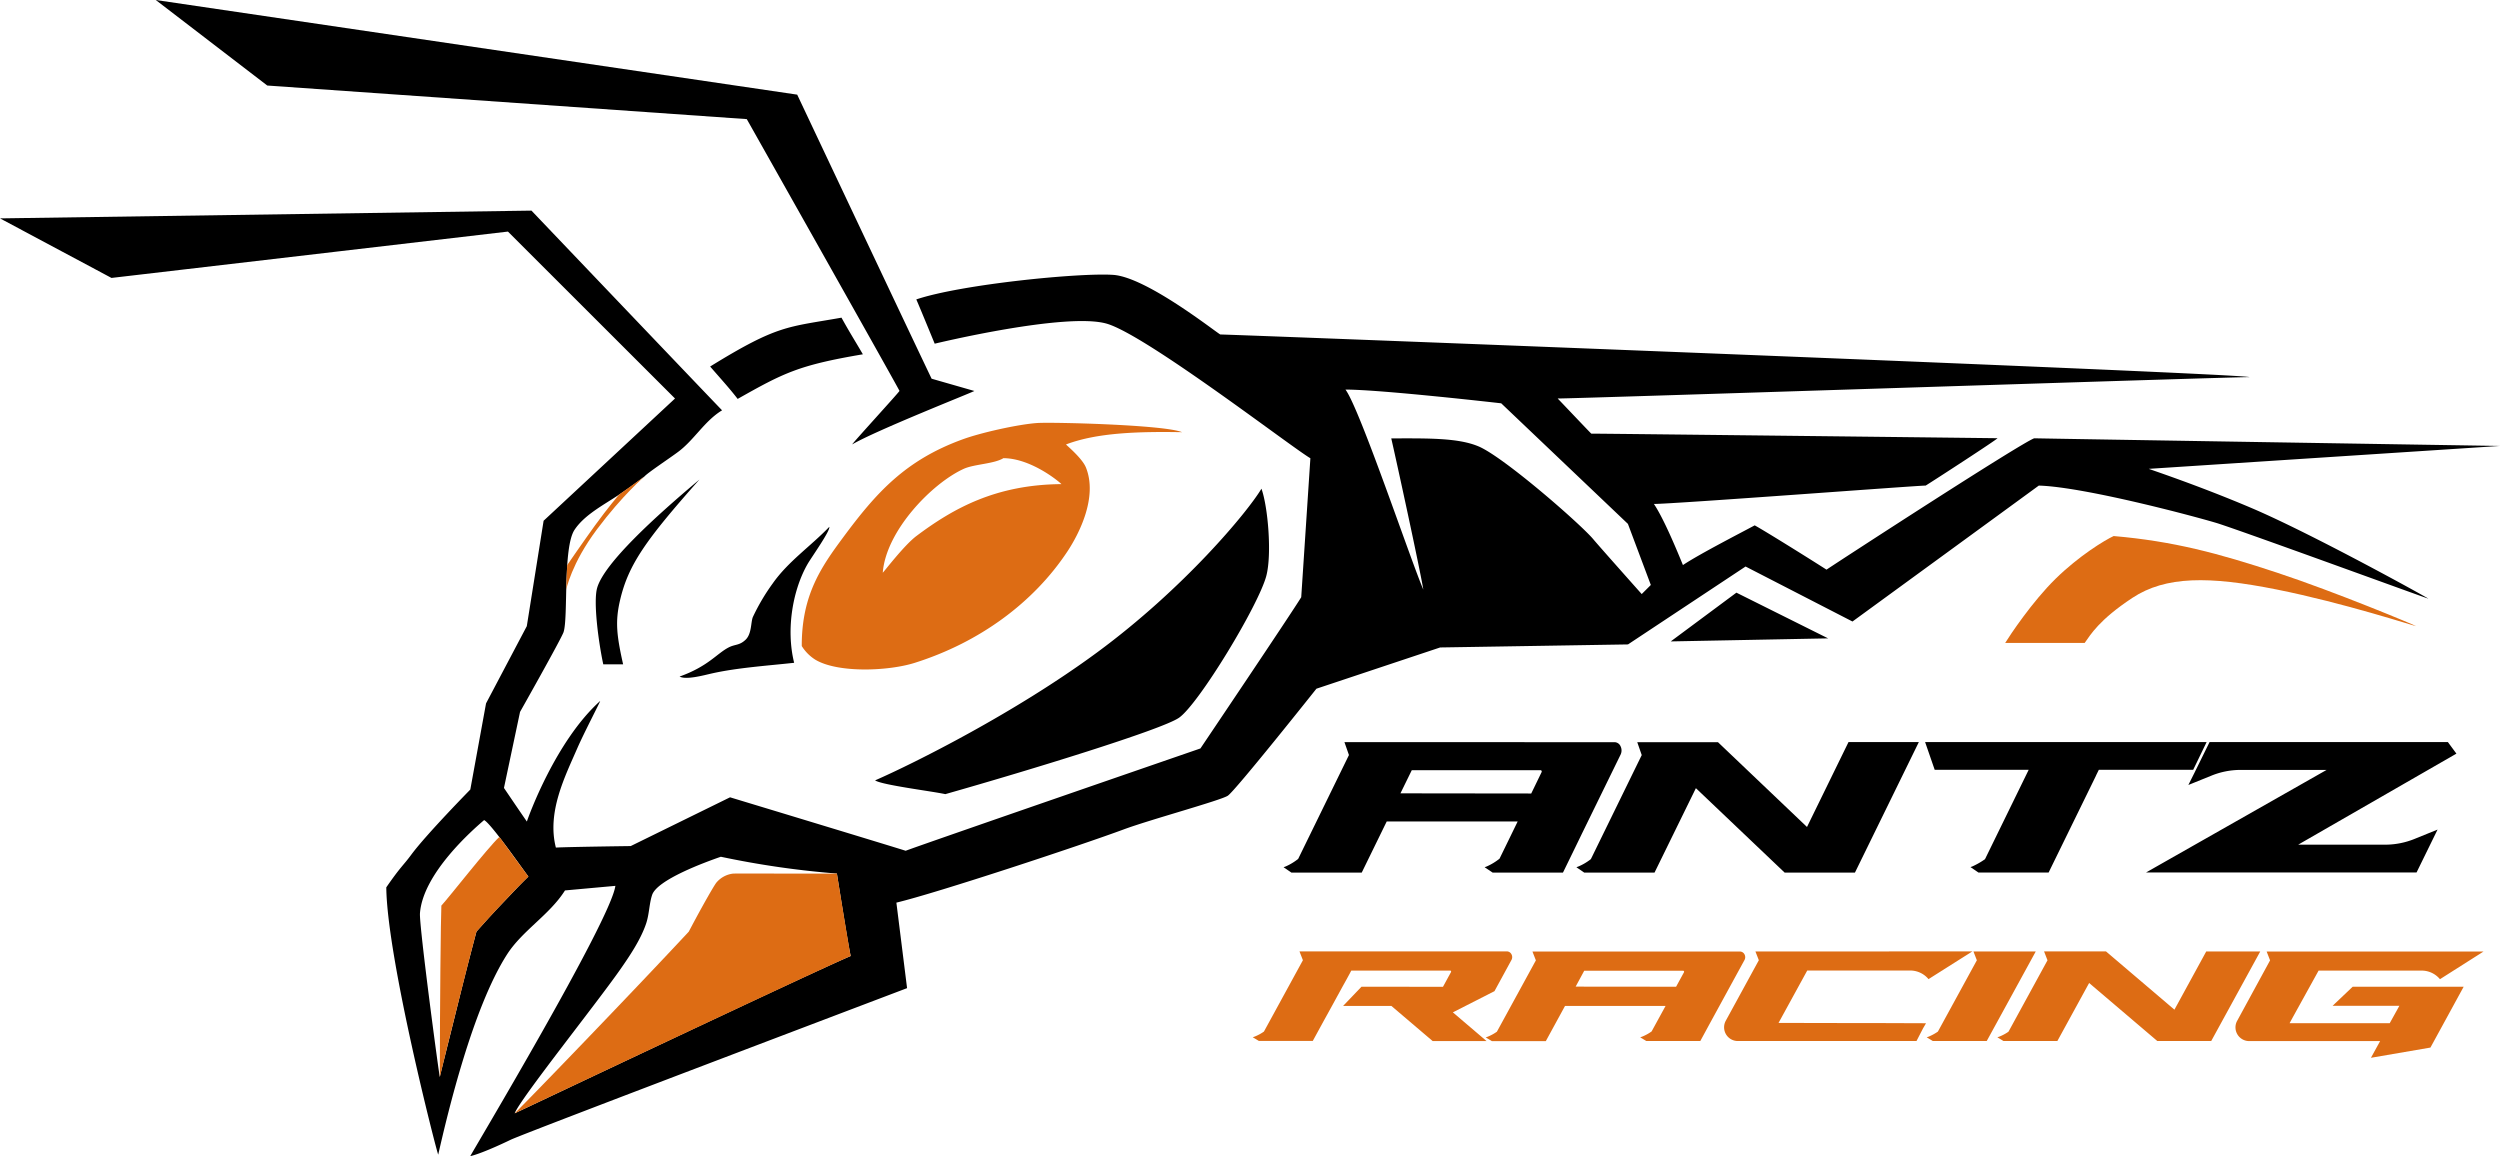 <?xml version="1.0" encoding="UTF-8"?> <svg xmlns="http://www.w3.org/2000/svg" viewBox="0 0 1223.31 565.7"><defs><style>.cls-3{fill-rule:evenodd}.cls-2,.cls-3{fill:#dd6c14}</style></defs><g id="Layer_2" data-name="Layer 2"><g id="Layer_3" data-name="Layer 3"><path fill-rule="evenodd" d="M365.42 58.29s72.76 129 74.73 133C439.23 192.72 417 217 417 217.46c11.71-6.88 59-25.55 59.78-26.15l-20.92-6c-10.35-21.6-65.77-139-65.77-139L76.22 0l54.56 41.85Zm686 171.13 171.88-11.21c-8.67-.12-222-3.58-227.92-3.74-6.74 2.47-93.06 58.55-101.63 64.27-8.86-5.67-29.57-18.59-35.13-21.67-5.68 3.08-27 14-35.12 19.43-4.21-10.32-9.85-23.43-14.2-29.9 10.73-.06 128.78-9 133-9 4.14-2.57 35.12-22.67 35.12-23.17-42.59-.5-192.55-2.24-198.78-2.24-2.48-2.49-16-16.79-16.44-17.19 10.73 0 328-10.53 338.52-10.46-2.72-1.71-478.72-20.14-503.64-20.88-3.18-1.92-36.2-28-52.31-29.15s-74.23 4.56-96.4 12c2.17 5 9 21.67 9 21.67s64.8-15.69 84.44-9.72 90.49 60.64 99.39 65.77l-4.48 68c-4.47 7.4-49.32 74-49.32 74s-134.74 46.49-144.23 50.07c-10.57-3.33-85.94-26.16-85.94-26.16L308.63 414s-30.54.4-36.62.74c-4.47-17.32 4.51-34.88 10.46-48.57 3.31-7.59 11.21-22.67 11.21-23.17-21.68 19.5-34.95 56.2-35.87 59-3.4-4.88-11.21-16.44-11.21-16.44l7.87-37.2s20-35.43 21.28-39c2.38-7-.36-41.44 5.38-50.1 4.2-6.35 11.76-10.79 18.76-15.24 5.9-3.75 11.24-7.71 15.47-10.89 1.49-1.74 12.36-8.94 16.44-12 7.86-5.81 12.95-15.15 21.53-20.35-6.22-6.41-93.27-97.72-93.27-97.72L0 106.86 54.55 136l194-22.68L330.3 195 266 254.82l-8.22 51.57-19.95 37.8-7.7 42.16S209 407.86 201.41 418l-.39.52c-3.75 5.07-5 5.54-12 15.69.35 34.83 24.81 130 25.41 130.78 4.84-21.27 16.95-71.79 33.63-97.9 7.48-11.71 20.94-19.5 28.4-31.38l24.66-2.24c-2.24 17-71 131.77-71 132.27 6.73-1.62 19.78-8.05 20.18-8.22 12-5.18 184.42-70.51 193.55-74q-2.61-20.91-5.23-41.84c20.1-4.82 90.17-28 111.34-35.87 12.9-4.77 47.19-14.1 50.82-16.44S644.16 337 644.16 337l60.53-20.18 91.92-1.49 57.54-38.12 52.31 26.91s83-60.52 91.17-66.51c23.32.67 81.45 16.46 88.18 18.68 17.32 5.7 101.88 36.62 102.38 36.62 0-.25-56.11-31.31-85.94-44.09-25.94-11.08-50.36-19.18-50.82-19.4ZM244.63 443.29c-4.22 4.41-8.24 8.94-11.48 12.56-.6 2.18-5 18.78-9.1 35.49-4.38 17.68-8.83 35.27-8.83 35.66-.25 0-10.17-74-9.72-80.12 1.45-19.47 25.67-40.7 31.39-45.59 3.17 1.54 16.76 21 21.67 27.65-3.7 3.48-8.74 8.94-13.93 14.35Zm7.21 101.48c3-7.43 39.41-52.91 51.56-70.24 4.59-6.56 10-14.56 12.7-22.42 1.65-4.79 1.54-9.86 3-14.2 2.51-7.48 26.18-16.11 33.63-18.68a439.75 439.75 0 0 0 56.79 8.22c1 6.47 5.5 34.68 6.73 40.35-18.83 7.94-157.11 73.55-164.41 76.97Zm551.49-254.08s-20.69-23.23-23.58-26.69c-5.72-7-43.69-40.25-56.26-45.57-9.91-4.19-24.64-3.95-42.71-3.91 2.57 11.15 13.78 62.64 15.69 74-6-13.83-31.14-88.75-38.11-97.89 17.56 0 76.22 6.72 76.22 6.72l62 59 11.21 29.89ZM411.76 155.44c-26.49 4.71-31 3.37-64.27 23.91 5.27 6.07 9.82 11.07 13.46 15.85 22.6-12.75 29.84-16.51 61.27-21.83-3.87-6.68-6.12-10.08-10.46-17.93Zm-69.5 79.21c-21.73 18.22-46.66 41-50.07 53.06-1.92 6.79.63 26.34 3 37.36h9.71c-3.18-14.26-3.93-20.94-1.49-31.39 4.03-17.27 12.46-29.34 38.85-59.03Zm234.65 116.57c9.71-6.76 39.08-55.3 42.75-69.52 2.75-10.63.77-33.74-2.4-42.57-6.85 11.5-38 48.89-80.4 80.1-40 29.48-89.24 54.12-108.66 62.63 3.42 2.28 27.4 5.23 34.37 6.73 41.89-11.9 106-31.59 114.34-37.37Zm-171.13-93.41c-9 9.4-20.08 16.88-27.65 27.65a100.45 100.45 0 0 0-9.72 16.44c-1.06 2.45-.5 8.19-3.56 11.12s-5.16 2.13-8.39 3.83c-5.75 3-10 9.23-23.92 14.2 3.16 1.78 12-.67 15.7-1.5 12.58-2.84 27.78-3.84 40.35-5.23-4.16-16.81-.47-36.26 6.72-48.57 1.82-3.1 11.16-16.28 10.47-17.94Zm411.75 56.05 77-1.49L849.67 290Z"></path><path d="m793 369.24-6.91 14.12-12 24.53-3.09 6.37-6.21 12.74h-34.38l-3.94-2.64 1.09-.41a28.58 28.58 0 0 0 6.19-3.77l3.19-6.53 5.7-11.7h-64.08L666.32 427h-34.38l-3.86-2.64 1.09-.41a27.73 27.73 0 0 0 6.05-3.66l24.85-50.83-2.2-6.3H790a3.32 3.32 0 0 1 3 2.05 4.67 4.67 0 0 1 0 4.03Zm-38.65 8a.59.59 0 0 0-.53-.37h-63l-5.55 11.33 64 .08 5-10.31a.82.82 0 0 0 .08-.74ZM904.5 363.12h34.43L907.66 427h-34.37l-43.45-41.33L809.59 427h-34.37l-3.85-2.64 1.09-.41a26.91 26.91 0 0 0 5.9-3.49l.14-.17 24.84-50.81-2.19-6.31h39.49l.15.14 43.42 41.35 20.29-41.5ZM1079.75 363.11l-6.57 13.57H1027l-.08.18-1.27 2.58v.06l-1.05 2.15-.63 1.29-21.53 44h-34.36l-3.86-2.64 1.09-.42a37.55 37.55 0 0 0 6-3.46l.09-.19 21.29-43.56h-46L942 363.11h137.79ZM1181.48 410.51l11.28-4.58-10.29 21h-132.38l88.37-50.19h-42.24a37.8 37.8 0 0 0-14.11 2.8l-11.29 4.57 3-6 .7-1.43 1.75-3.56 4.92-10h116.62l4.17 5.65-77.43 44.55h42.67a38.16 38.16 0 0 0 14.26-2.81Z"></path><path d="m739.58 469.77-8.3 15.23-20.36 10.37 16.5 14.06h-26.37l-20.21-17.2h-23.63l9-9.41 39.87.05 2.28-4.19 1.64-3a.5.5 0 0 0 0-.5.45.45 0 0 0-.41-.25h-48.37l-1 1.89-1.29 2.36-2 3.6-5.15 9.42-4.3 7.8-5.11 9.36H616l-3-1.81.84-.29a21.33 21.33 0 0 0 4.64-2.5l19.06-34.9-1.68-4.33h101.45a2.59 2.59 0 0 1 2.28 1.41 2.93 2.93 0 0 1-.01 2.83Z" class="cls-2"></path><path d="m853.62 469.77-5.3 9.69-9.2 16.85-2.39 4.37-4.73 8.72h-26.41l-3-1.82.83-.28a22.28 22.28 0 0 0 4.75-2.59l2.45-4.48 4.38-8h-49.2l-9.39 17.21H730l-3-1.82.83-.28a21.75 21.75 0 0 0 4.64-2.51l19.07-34.9-1.68-4.33h101.49a2.56 2.56 0 0 1 2.28 1.4 2.9 2.9 0 0 1-.01 2.77ZM824 475.25a.48.48 0 0 0-.41-.25H775.2l-4.2 7.78 49.15.05 3.86-7.07a.54.54 0 0 0-.01-.51ZM965.14 465.54l-14.46 9.13-.22.21h-.1l-6.69 4.23-.17-.2a11.65 11.65 0 0 0-8.26-4h-50.92l-14.05 25.65h11.1l24.61.05h11.71l24.76.09-1.45 2.49-3.21 6.21h-87.44a6.71 6.71 0 0 1-5.89-9.92l16.19-29.64v.05l-1.69-4.33h65.14ZM996.15 465.56l-14.55 26.59-9.45 17.25h-26.37l-3-1.82.84-.28a24.52 24.52 0 0 0 4.64-2.52l19.06-34.89-1.67-4.33ZM1079.56 465.56H1106l-24 43.84h-26.37l-33.37-28.4-15.54 28.39h-26.37l-3-1.82.84-.28a21.81 21.81 0 0 0 4.53-2.4l.11-.11 19.06-34.89-1.68-4.34h30.3l.12.1 33.37 28.41 15.57-28.5ZM1151.22 482.83h54.31l-16.26 29.77-29.11 5 4.49-8.17h-64.1a6.71 6.71 0 0 1-6-9.65l16.25-29.85-1.68-4.33h106.14l-21.32 13.54-.17-.19a11.63 11.63 0 0 0-8.23-4h-51L1122 497.64l-1.29 2.37-.37.68h49l.38-.68.09-.16 4.26-7.69h-32.67Z" class="cls-2"></path><path d="M302.85 242.08s-5.75 6.81-11.68 15c-6.13 8.49-13.63 19.44-13.63 19.44l-.31 7.09-.15 4.89s2.47-12.69 15-29.45 23.24-25.87 23.24-25.87Z" class="cls-3"></path></g><path id="Layer_4" d="M1034.25 262.3c29.14 2.5 51.24 8.43 80 17.93s68 25.91 68 26.16c-.75 0-35.29-11.35-68.25-17.94s-54.3-6.67-70.63 4.14-20.41 18-23.28 22h-38.9c2.27-3.69 13.23-20.19 24.66-31.39s23.91-18.8 28.4-20.9Z" class="cls-3" data-name="Layer 4"></path><path id="Layer_1-2" d="M578.4 211.48c-8.69-3.65-63.93-5-71-4.48-9.54.7-27.58 4.76-36.4 8-28 10.21-42.18 26-58.51 48.07-10.51 14.21-20.24 28-20.17 53.05a20.77 20.77 0 0 0 6.72 6.73c11 6.53 35.52 5.61 48.57 1.49 31.66-10 58.14-29.45 74.73-54.55 5.69-8.61 14.91-26.59 9-41.1-1.87-4.58-9.71-11-9.71-11.21 15.37-5.87 35.95-6.35 56.77-6Zm-59 25.41c-31.81.23-52.64 11.61-71 25.41-6.09 4.58-16.19 17.93-16.44 17.93 1.56-20.53 24.11-43.76 39.61-50.81 5.12-2.33 14.87-2.41 19.43-5.23 14.15.1 28.36 12.45 28.36 12.7Z" class="cls-3" data-name="Layer 1"></path><g id="Layer_2-2" data-name="Layer 2"><path d="M409.51 427.45c.52 3.18 5.56 34.1 6.73 40.35-20.79 9.1-148.14 69.28-164.4 77 6.15-6 57.08-58.69 85.19-88.92 7.38-14 12.42-22.58 13.45-23.92a12.55 12.55 0 0 1 8.22-4.48c1.09-.12 47.07.1 50.81-.03Z" class="cls-3"></path><path d="M244.36 409.51c-5.76 5.37-24.85 29.84-28.39 33.63-.27 5.39-.75 48.91-.75 83.86 2.33-10 16.87-67.86 17.93-71.15 6.28-7.13 19.66-21.43 25.41-26.91-.72-.94-13.07-17.8-14.2-19.43Z" class="cls-2"></path></g></g></svg> 